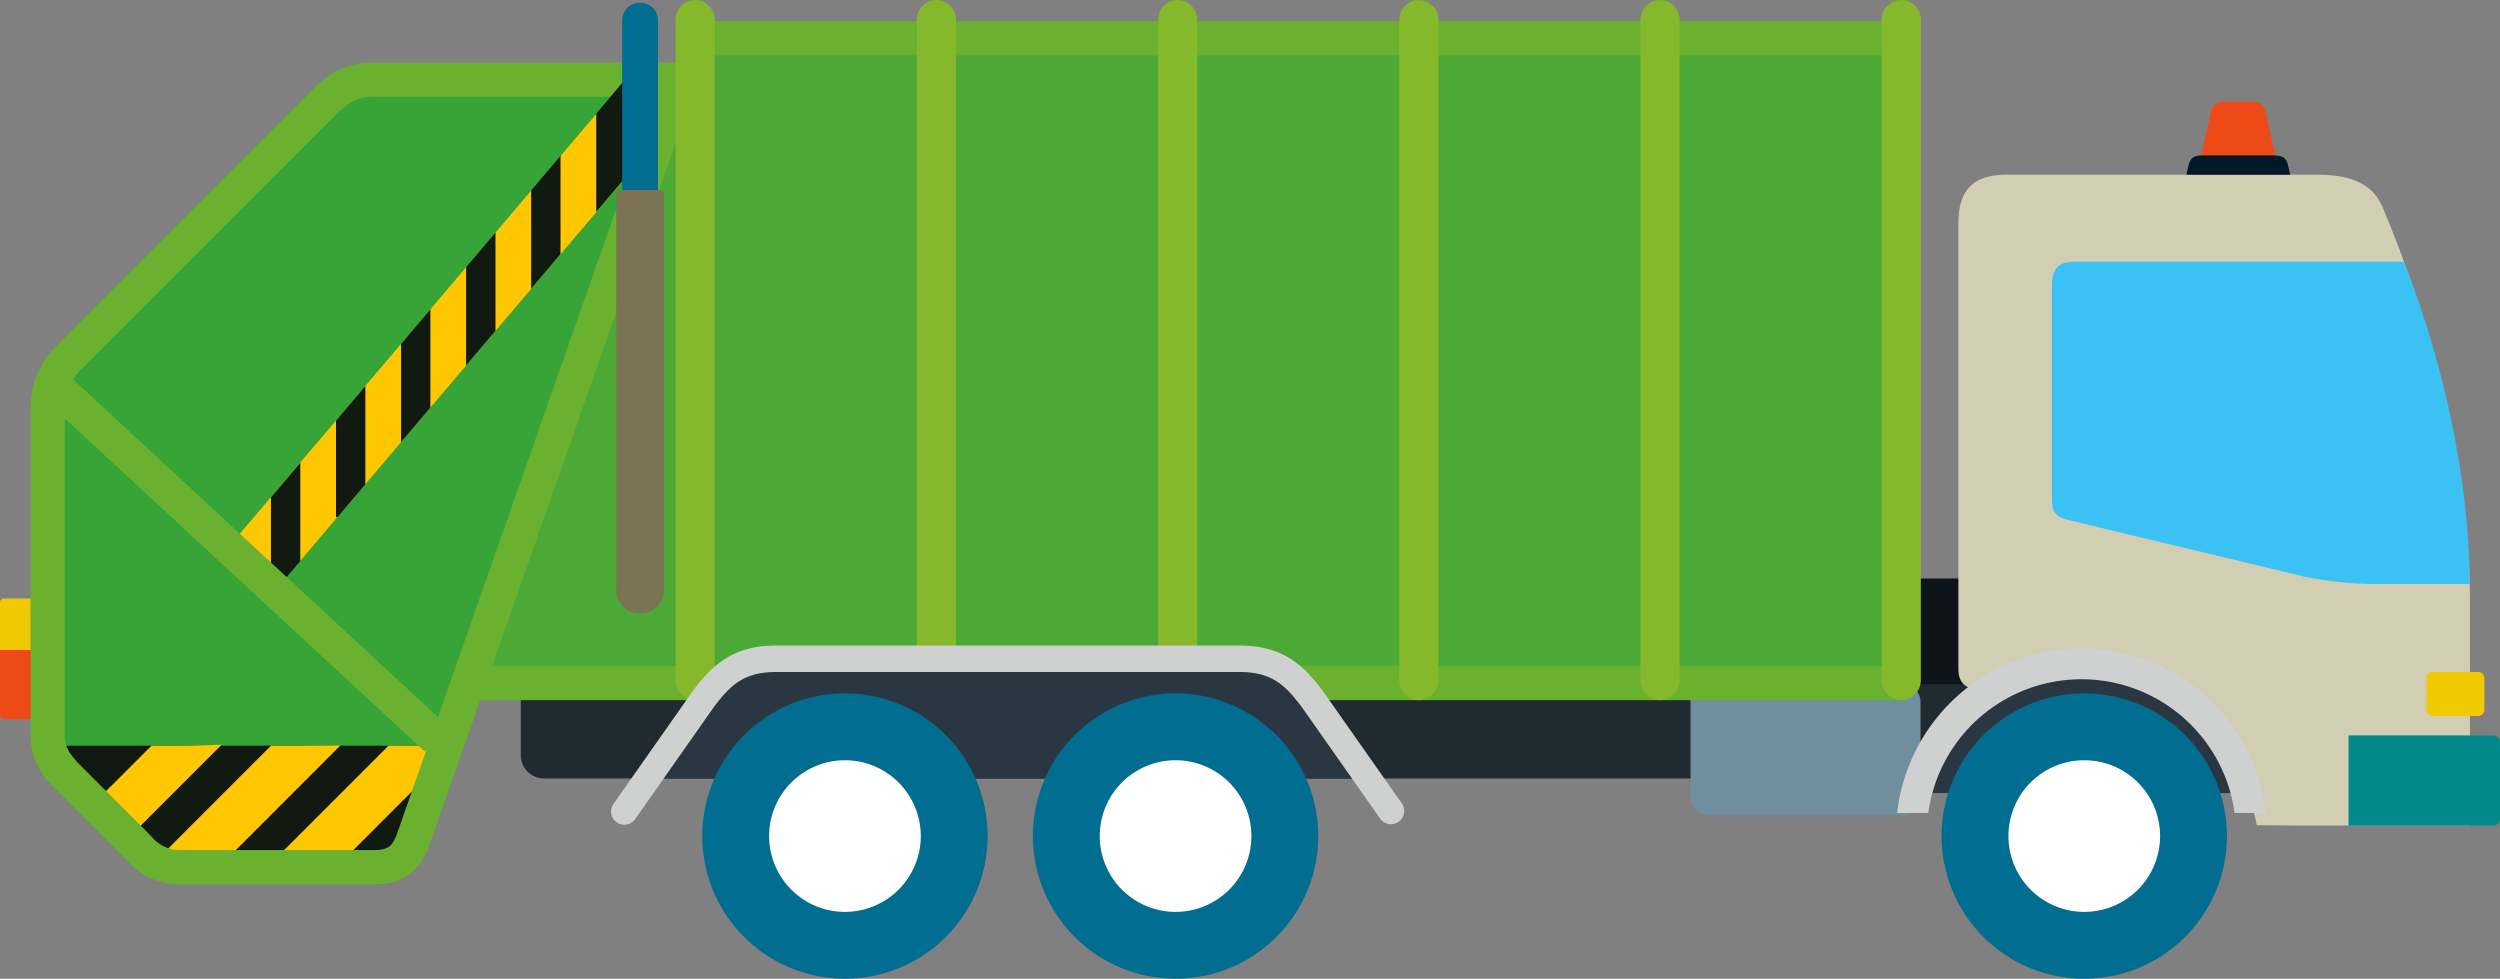 <svg xmlns="http://www.w3.org/2000/svg" width="279.824" height="109.546" viewBox="0 0 279.824 109.546"><rect x="0" y="0" width="279.824" height="109.546" fill="#808080" stroke="none"/><g transform="translate(12.266)"><path d="M292.632,65.752V57.33a.448.448,0,0,1,.447-.449h3.072V66.2h-3.072a.446.446,0,0,1-.447-.448" transform="translate(-304.898 14.3)" fill="#ed4a18" fill-rule="evenodd"/><path d="M292.632,59.292V53.978a.446.446,0,0,1,.444-.447h3.075v5.761Z" transform="translate(-304.898 13.458)" fill="#f1c900" fill-rule="evenodd"/><path d="M307.118,93.144l-8.4-8.4a5.873,5.873,0,0,1-1.822-4.509V44.018a7.893,7.893,0,0,1,2.553-5.963L328.276,9.213c1.773-1.458,2.812-2.082,5.332-2.082H367.64L337.673,92.543c-.684,1.534-1.547,2.731-4.3,2.731H312.038a6.011,6.011,0,0,1-4.92-2.13" transform="translate(-303.826 1.792)" fill="#36a437" fill-rule="evenodd"/><rect width="19.181" height="12.224" transform="translate(192.65 64.749)" fill="#0d151a"/><path d="M339.214,69.154V61.2H508.9l-.411,7.95a2.6,2.6,0,0,1-2.594,2.6H341.808a2.6,2.6,0,0,1-2.594-2.6" transform="translate(-293.188 15.386)" fill="#202a31" fill-rule="evenodd"/><path d="M334.332,75.593l25.321-72.17H495.11v72.17Z" transform="translate(-294.415 0.861)" fill="#4ca935" fill-rule="evenodd"/><path d="M307.543,77.9l-7.924-7.929a5.711,5.711,0,0,1-1.667-3.272h42.153l-3.732,10.633c-.647,1.449-1.459,2.575-4.061,2.575H312.184a5.676,5.676,0,0,1-4.641-2.007" transform="translate(-303.561 16.767)" fill="#111a11" fill-rule="evenodd"/><path d="M310.665,80.121l-2.752-.543,12.846-12.852h3.728l4.043-.03L315.3,79.936l-4.068.2c-.2,0-.387-.006-.566-.015m12.9-.185-2.96.094,13.3-13.3h3.385l2.558-.155-1.923,3.881-9.481,9.484ZM305.3,76.553l-3.872-3.874,5.95-5.953h4.275l3.572-.1Z" transform="translate(-302.688 16.735)" fill="#ffc700" fill-rule="evenodd"/><rect width="69.939" height="7.12" transform="matrix(0.647, -0.762, 0.762, 0.647, 13.796, 60.662)" fill="#ffc700"/><path d="M443.842,63.18V73.895a1.98,1.98,0,0,0,1.978,1.978h21.787a1.981,1.981,0,0,0,1.977-1.978V63.18a1.98,1.98,0,0,0-1.977-1.978H445.82a1.979,1.979,0,0,0-1.978,1.978" transform="translate(-266.886 15.385)" fill="#718e9f" fill-rule="evenodd"/><rect width="135.458" height="3.834" transform="translate(65.236 2.366)" fill="#6ab130"/><rect width="160.779" height="3.834" transform="translate(39.915 74.537)" fill="#6ab130"/><path d="M306.16,94.9l-8.478-8.481-.061-.076a7.715,7.715,0,0,1-2.253-5.723V44.4a9.917,9.917,0,0,1,1.923-5.993l1.191-1.324,28.89-28.911.073-.059A8.853,8.853,0,0,1,333.993,5.6h36.735L339.84,93.637l-.033.073c-.911,2.044-2.364,3.868-6.053,3.868H312.423a7.884,7.884,0,0,1-6.263-2.68m30.123-2.7L365.321,9.433H333.993a4.6,4.6,0,0,0-3.086.85l-.974.755L301.161,39.826l-.033.03A5.979,5.979,0,0,0,299.2,44.4V80.617a3.449,3.449,0,0,0,.726,2.469l.609.763,8.309,8.312a4.156,4.156,0,0,0,3.578,1.58h21.331c1.33,0,1.836-.3,2.2-.9Z" transform="translate(-304.211 1.407)" fill="#6ab130" fill-rule="evenodd"/><path d="M355.251,78.377a2.246,2.246,0,0,1-2.189-2.286V2.286a2.191,2.191,0,1,1,4.379,0v73.8a2.246,2.246,0,0,1-2.19,2.286m27,0a2.246,2.246,0,0,1-2.19-2.286V2.286a2.191,2.191,0,1,1,4.379,0v73.8a2.246,2.246,0,0,1-2.189,2.286m27,0a2.246,2.246,0,0,1-2.19-2.286V2.286a2.191,2.191,0,1,1,4.379,0v73.8a2.246,2.246,0,0,1-2.189,2.286m27,0a2.245,2.245,0,0,1-2.189-2.286V2.286a2.191,2.191,0,1,1,4.379,0v73.8a2.246,2.246,0,0,1-2.19,2.286m27,0a2.245,2.245,0,0,1-2.189-2.286V2.286a2.191,2.191,0,1,1,4.379,0v73.8a2.246,2.246,0,0,1-2.19,2.286m27,0a2.247,2.247,0,0,1-2.19-2.286V2.286a2.192,2.192,0,1,1,4.38,0v73.8a2.247,2.247,0,0,1-2.19,2.286" transform="translate(-289.707)" fill="#85b92b" fill-rule="evenodd"/><path d="M352.029,72.449l6.646-9.456c1.945-2.59,4.049-4.566,8.4-4.566h46.86c4.359,0,6.447,1.972,8.4,4.566l6.645,9.456Z" transform="translate(-289.967 14.688)" fill="#2a3743" fill-rule="evenodd"/><path d="M318.048,63.5l-1.181-1V53.88l3.286-3.874V61.016Zm6.1-7.414V45.291l3.284-3.877V52.426l-3.1,3.658Zm7.281-8.381v-11l3.285-3.876V43.836L331.437,47.7Zm7.282-8.582V28.11L342,24.234V35.245Zm7.281-8.591V19.518l3.287-3.873v11.01Zm7.283-8.592V10.927l3.235-3.818h.05V18.062Z" transform="translate(-298.806 1.787)" fill="#111a11" fill-rule="evenodd"/><path d="M347.918,77.527a1.481,1.481,0,0,1-.359-2.064l8.9-12.668c2.155-2.867,4.484-5.056,9.3-5.056h51.876c4.824,0,7.139,2.181,9.3,5.056l8.9,12.668a1.482,1.482,0,0,1-2.424,1.7L424.535,64.54c-1.82-2.42-3.362-3.838-6.9-3.838H365.758c-3.526,0-5.082,1.418-6.9,3.838l-8.876,12.628a1.481,1.481,0,0,1-2.064.359" transform="translate(-291.158 14.516)" fill="#cfd1d0" fill-rule="evenodd"/><path d="M348.282,23.121V2.219A1.972,1.972,0,0,1,350.253.247h.069a1.973,1.973,0,0,1,1.971,1.972v20.9Z" transform="translate(-290.909 0.062)" fill="#006d91" fill-rule="evenodd"/><path d="M347.744,61.762V17.419c0-.292.153-.433.4-.433h4.545c.3,0,.408.173.408.509V61.762a2.634,2.634,0,0,1-2.632,2.633h-.093a2.635,2.635,0,0,1-2.632-2.633" transform="translate(-291.044 4.271)" fill="#7a7453" fill-rule="evenodd"/><rect width="3.834" height="58.063" transform="translate(-7.35 44.671) rotate(-47.219)" fill="#6ab130"/><path d="M387.386,77.985a15.97,15.97,0,1,1-15.971-15.97,15.972,15.972,0,0,1,15.971,15.97" transform="translate(-289.107 15.591)" fill="#006d91"/><path d="M378.4,76.482A8.487,8.487,0,1,1,369.913,68a8.487,8.487,0,0,1,8.487,8.487" transform="translate(-287.604 17.093)" fill="#fff"/><path d="M416.957,77.985a15.97,15.97,0,1,1-15.97-15.97,15.97,15.97,0,0,1,15.97,15.97" transform="translate(-281.673 15.591)" fill="#006d91"/><path d="M407.972,76.482A8.487,8.487,0,1,1,399.485,68a8.487,8.487,0,0,1,8.487,8.487" transform="translate(-280.17 17.093)" fill="#fff"/><path d="M506.063,88.477l-4.865-.041c-1.908-9.886-9.732-16.769-15.714-17.358l-10.354.242-4.842,1.93c-1.666,0-2.49-.75-2.49-2.288V21.03c0-3.649,1.607-5.409,5.406-5.409h34.668c3.264,0,6.059.678,7.338,3.48,5.331,12.5,9.85,29.216,9.85,44.523V88.477Z" transform="translate(-260.863 3.927)" fill="#d2ceb3" fill-rule="evenodd"/><path d="M504.271,58.622l-25.979-6.234c-1.513-.348-2.125-.773-2.125-2.325v-24c0-1.851.722-2.657,2.545-2.657h36.862c4.23,10.87,7.291,23.833,7.352,36.073h-9.559a40.373,40.373,0,0,1-9.1-.856" transform="translate(-258.76 5.884)" fill="#3cc1f4" fill-rule="evenodd"/><path d="M489.323,16.182l1.363-6.027c.164-.765.628-1.057,1.57-1.057h2.915c.942,0,1.406.293,1.567,1.057l1.368,6.027Z" transform="translate(-255.452 2.287)" fill="#ed4a18" fill-rule="evenodd"/><path d="M488.193,16.062l.25-1.107c.163-.766.627-1.056,1.569-1.056h7.971c.942,0,1.408.289,1.57,1.055l.252,1.109H488.193Z" transform="translate(-255.736 3.494)" fill="#001827" fill-rule="evenodd"/><path d="M509.677,60.8v3.528a.7.7,0,0,0,.7.7h5.071a.7.7,0,0,0,.7-.7V60.8a.7.7,0,0,0-.7-.7h-5.071a.7.7,0,0,0-.7.7" transform="translate(-250.335 15.111)" fill="#f1c900" fill-rule="evenodd"/><path d="M502.695,75.869V65.778h16.2a.757.757,0,0,1,.756.755v8.581a.757.757,0,0,1-.756.756Z" transform="translate(-252.091 16.537)" fill="#008a8c" fill-rule="evenodd"/><path d="M464.663,73.853V71.286a19.082,19.082,0,0,1,36.226,2.567Z" transform="translate(-261.652 14.917)" fill="#2a3743" fill-rule="evenodd"/><path d="M482.951,57.994a20.778,20.778,0,0,1,20.63,18.419h-3.49a17.3,17.3,0,0,0-34.283,0h-3.49a20.781,20.781,0,0,1,20.633-18.419" transform="translate(-262.241 14.579)" fill="#cfd1d0" fill-rule="evenodd"/><path d="M498.236,77.985a15.97,15.97,0,1,1-15.969-15.97,15.97,15.97,0,0,1,15.969,15.97" transform="translate(-261.241 15.591)" fill="#006d91"/><path d="M489.25,76.482A8.487,8.487,0,1,1,480.763,68a8.486,8.486,0,0,1,8.487,8.487" transform="translate(-259.738 17.093)" fill="#fff"/></g></svg>